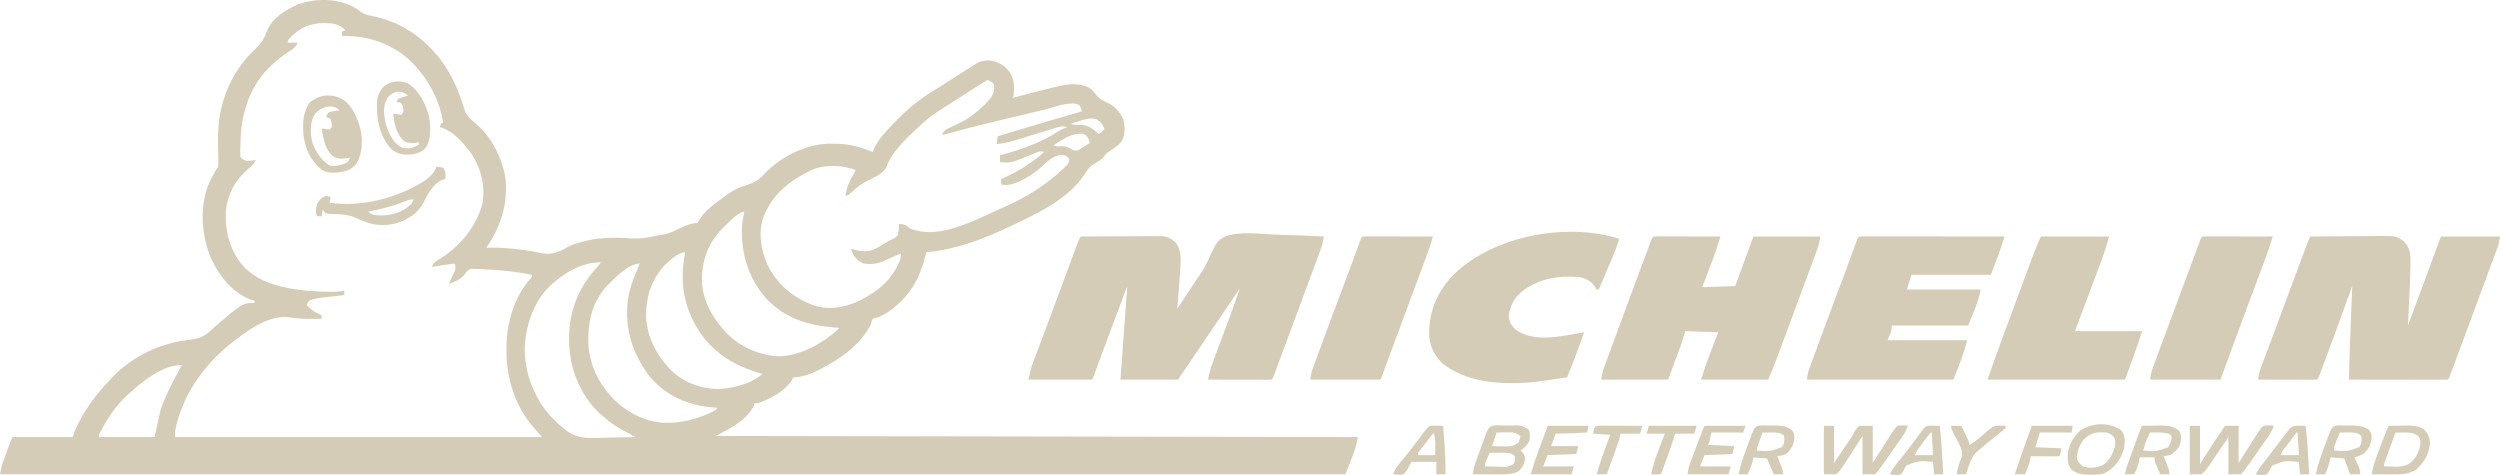 <svg width="300" height="57" viewBox="0 0 300 57" fill="none" xmlns="http://www.w3.org/2000/svg">
<path d="M42.835 1.084C43.013 1.212 43.189 1.341 43.364 1.472C43.859 1.8 44.334 1.869 44.906 1.979C48.388 2.703 51.343 4.88 53.322 7.787C54.344 9.34 55.049 10.946 55.605 12.714C55.896 13.652 55.896 13.652 56.548 14.368C56.646 14.45 56.744 14.532 56.844 14.616C56.941 14.696 57.037 14.776 57.136 14.859C59.036 16.471 60.367 19.186 60.682 21.619C60.892 24.722 60.093 27.16 58.364 29.732C58.472 29.728 58.58 29.723 58.691 29.718C59.837 29.692 60.95 29.774 62.088 29.91C62.235 29.927 62.382 29.944 62.534 29.962C63.2 30.044 63.853 30.137 64.506 30.293C66.059 30.657 66.846 30.398 68.203 29.599C68.832 29.256 69.534 29.091 70.227 28.921C70.344 28.892 70.46 28.864 70.579 28.834C72.237 28.483 73.966 28.475 75.648 28.6C76.822 28.684 77.808 28.526 78.954 28.245C79.187 28.207 79.42 28.171 79.653 28.135C80.376 27.994 81.004 27.677 81.664 27.361C82.326 27.054 82.989 26.758 83.727 26.758C83.764 26.678 83.802 26.599 83.84 26.517C84.499 25.279 85.757 24.463 86.864 23.648C86.998 23.546 87.132 23.445 87.27 23.341C88.045 22.787 88.773 22.457 89.676 22.177C90.619 21.881 91.148 21.522 91.814 20.779C93.793 18.754 96.664 17.32 99.496 17.239C100.967 17.22 102.249 17.338 103.636 17.833C103.757 17.875 103.878 17.917 104.002 17.96C104.246 18.047 104.487 18.142 104.727 18.239C104.782 18.091 104.782 18.091 104.839 17.94C105.398 16.635 106.476 15.597 107.455 14.588C107.522 14.518 107.59 14.448 107.66 14.376C108.944 13.053 110.293 11.948 111.869 10.98C112.132 10.816 112.396 10.652 112.659 10.488C112.857 10.365 112.857 10.365 113.059 10.239C113.793 9.779 114.519 9.306 115.244 8.833C115.795 8.477 116.348 8.126 116.908 7.785C117.017 7.719 117.126 7.652 117.238 7.584C117.895 7.237 118.593 7.176 119.321 7.354C120.252 7.666 120.856 8.135 121.347 8.977C121.732 9.79 121.727 10.596 121.636 11.478C121.591 11.568 121.546 11.657 121.5 11.749C121.621 11.716 121.742 11.684 121.867 11.651C123.089 11.326 124.312 11.007 125.54 10.705C125.734 10.657 125.928 10.608 126.122 10.559C127.634 10.173 129.1 9.816 130.591 10.468C131.065 10.764 131.369 11.162 131.718 11.591C132.106 11.994 132.531 12.168 133.037 12.394C133.814 12.789 134.417 13.48 134.773 14.268C135.019 15.137 135.053 16.131 134.608 16.938C134.214 17.468 133.69 17.796 133.138 18.151C132.786 18.375 132.786 18.375 132.477 18.788C132.141 19.181 131.911 19.326 131.463 19.566C130.829 19.923 130.534 20.279 130.161 20.889C128.31 23.803 124.547 25.605 121.5 27.028C121.38 27.085 121.26 27.142 121.136 27.201C117.873 28.744 114.747 29.935 111.136 30.273C111.096 30.455 111.096 30.455 111.055 30.641C110.626 32.416 109.921 34.166 108.682 35.547C108.612 35.63 108.542 35.713 108.47 35.799C107.655 36.693 106.194 37.919 104.976 38.179C104.894 38.203 104.812 38.227 104.727 38.251C104.577 38.627 104.577 38.627 104.455 39.062C103.348 41.051 101.745 42.378 99.818 43.524C99.734 43.575 99.649 43.625 99.562 43.677C98.289 44.424 96.694 45.282 95.182 45.282C95.133 45.398 95.133 45.398 95.083 45.516C94.295 46.909 92.425 47.865 90.955 48.392C90.82 48.392 90.684 48.392 90.546 48.392C90.52 48.481 90.495 48.571 90.469 48.663C89.593 50.475 87.59 51.425 85.909 52.313C111.334 52.358 136.759 52.403 162.955 52.449C162.694 53.995 162.004 55.441 161.455 56.911C108.175 56.911 54.895 56.911 0 56.911C0.101 56.31 0.208 55.85 0.413 55.29C0.468 55.142 0.522 54.993 0.578 54.84C0.635 54.687 0.692 54.533 0.75 54.376C0.835 54.142 0.835 54.142 0.922 53.905C1.34 52.765 1.34 52.765 1.5 52.449C3.885 52.449 6.27 52.449 8.727 52.449C8.817 52.181 8.907 51.913 9 51.637C10.017 49.343 11.488 47.359 13.227 45.553C13.309 45.464 13.39 45.375 13.473 45.283C15.879 42.738 19.319 41.13 22.79 40.769C24.059 40.632 24.737 40.253 25.636 39.333C29.114 36.358 29.114 36.358 30.546 36.358C30.546 36.269 30.546 36.179 30.546 36.087C30.365 36.033 30.365 36.033 30.18 35.977C27.94 35.186 26.418 33.234 25.406 31.186C24.209 28.463 23.919 25.115 24.954 22.296C25.291 21.491 25.694 20.723 26.182 19.997C26.2 19.651 26.204 19.319 26.194 18.973C26.191 18.763 26.189 18.553 26.186 18.343C26.18 18.015 26.174 17.688 26.166 17.36C26.124 15.381 26.292 13.48 26.957 11.597C26.992 11.497 27.027 11.397 27.063 11.294C27.838 9.151 29.06 7.348 30.724 5.791C31.383 5.173 31.725 4.59 32.03 3.746C32.669 2.142 34.23 1.199 35.754 0.527C37.993 -0.272 40.811 -0.221 42.835 1.084ZM34.636 4.718C34.591 4.851 34.546 4.985 34.5 5.123C34.905 5.123 35.31 5.123 35.727 5.123C35.428 5.718 35.259 5.825 34.705 6.163C33.875 6.694 33.158 7.277 32.455 7.963C32.349 8.065 32.244 8.168 32.136 8.274C29.798 10.695 28.898 13.914 28.858 17.191C28.853 17.351 28.848 17.511 28.843 17.676C28.841 17.829 28.839 17.982 28.838 18.14C28.835 18.279 28.832 18.418 28.83 18.561C28.876 18.945 28.876 18.945 29.235 19.166C29.612 19.33 29.781 19.352 30.179 19.279C30.345 19.248 30.511 19.217 30.682 19.186C30.493 19.622 30.285 19.861 29.915 20.157C28.217 21.597 27.286 23.274 27.093 25.503C27.02 27.953 27.657 30.311 29.375 32.135C31.797 34.533 35.877 34.909 39.136 35.006C39.264 35.01 39.393 35.014 39.525 35.017C40.139 35.026 40.714 34.997 41.318 34.871C41.318 35.049 41.318 35.228 41.318 35.411C41.219 35.422 41.12 35.433 41.018 35.444C40.567 35.495 40.116 35.546 39.665 35.597C39.509 35.614 39.353 35.632 39.193 35.649C39.042 35.667 38.891 35.684 38.735 35.702C38.527 35.725 38.527 35.725 38.315 35.749C37.883 35.821 37.498 35.927 37.091 36.087C36.897 36.358 36.897 36.358 36.818 36.628C37.343 37.214 37.871 37.528 38.591 37.845C38.591 37.979 38.591 38.113 38.591 38.251C38.182 38.255 37.773 38.257 37.364 38.259C37.249 38.261 37.135 38.262 37.017 38.263C36.164 38.266 35.358 38.185 34.515 38.055C31.984 37.842 29.367 39.917 27.469 41.395C24.22 44.123 21.822 47.571 21 51.773C21 51.996 21 52.219 21 52.449C35.535 52.449 50.07 52.449 65.046 52.449C64.502 51.819 64.502 51.819 63.952 51.195C61.777 48.667 60.76 45.351 60.776 42.071C60.776 41.903 60.777 41.736 60.778 41.563C60.818 38.579 61.758 35.49 63.818 33.248C63.818 33.159 63.818 33.069 63.818 32.978C62.421 32.685 61.032 32.515 59.608 32.411C59.454 32.4 59.3 32.389 59.142 32.377C58.701 32.347 58.26 32.323 57.818 32.301C57.676 32.294 57.534 32.287 57.388 32.28C57.254 32.276 57.12 32.272 56.983 32.268C56.865 32.264 56.747 32.26 56.625 32.255C56.241 32.313 56.129 32.435 55.892 32.733C55.832 32.818 55.772 32.904 55.709 32.993C55.255 33.546 54.534 33.838 53.864 34.059C54.064 33.587 54.259 33.138 54.511 32.69C54.702 32.255 54.69 32.069 54.545 31.625C53.631 31.73 52.725 31.877 51.818 32.031C52.019 31.516 52.269 31.352 52.747 31.085C55.166 29.615 57.192 27.173 57.899 24.414C58.25 22.132 57.682 19.977 56.318 18.104C55.398 16.957 54.265 15.606 52.773 15.264C52.818 15.13 52.863 14.997 52.909 14.859C52.999 14.814 53.089 14.769 53.182 14.723C52.696 11.54 50.819 8.455 48.273 6.475C46.068 4.925 43.718 4.27 41.045 4.312C41.045 4.133 41.045 3.955 41.045 3.771C41.181 3.726 41.316 3.682 41.455 3.636C40.795 2.937 40.071 2.804 39.132 2.762C37.268 2.729 35.898 3.318 34.636 4.718ZM118.5 9.585C116.676 10.732 114.854 11.88 113.049 13.056C112.819 13.206 112.588 13.355 112.357 13.504C111.494 14.077 110.738 14.754 109.989 15.464C109.843 15.603 109.697 15.741 109.549 15.878C108.704 16.668 107.922 17.473 107.242 18.408C107.188 18.481 107.134 18.555 107.079 18.63C106.783 19.054 106.595 19.439 106.427 19.926C106.057 20.781 105.278 21.09 104.48 21.501C103.155 22.197 103.155 22.197 102.054 23.19C101.864 23.377 101.864 23.377 101.455 23.512C101.594 22.523 101.889 21.792 102.409 20.943C102.502 20.764 102.593 20.584 102.682 20.402C101.043 19.801 99.109 19.718 97.471 20.36C94.997 21.519 92.861 23.134 91.773 25.676C91.703 25.836 91.703 25.836 91.632 25.999C90.942 27.869 91.327 30.056 92.12 31.825C93.35 34.212 95.118 35.674 97.611 36.642C99.594 37.269 101.506 36.893 103.321 35.988C105.527 34.843 107.042 33.532 108 31.22C108.097 30.777 108.097 30.777 108.136 30.409C107.438 30.677 106.764 30.994 106.086 31.309C105.267 31.676 104.527 31.742 103.636 31.625C102.986 31.339 102.561 30.936 102.273 30.29C102.205 30.081 102.205 30.081 102.136 29.868C102.212 29.887 102.288 29.907 102.367 29.927C102.471 29.952 102.575 29.977 102.682 30.003C102.783 30.028 102.884 30.053 102.989 30.079C104.053 30.247 104.644 30.124 105.545 29.572C105.64 29.515 105.735 29.459 105.833 29.401C106.019 29.29 106.204 29.179 106.389 29.067C106.636 28.921 106.636 28.921 107.015 28.737C107.349 28.586 107.349 28.586 107.727 28.245C107.853 27.79 107.878 27.363 107.864 26.893C108.526 26.86 108.719 27.016 109.227 27.434C111.869 28.473 114.807 27.361 117.268 26.316C118.105 25.948 118.934 25.564 119.761 25.175C120.095 25.019 120.431 24.869 120.768 24.721C123.263 23.619 125.642 22.107 127.611 20.225C127.684 20.157 127.757 20.089 127.832 20.018C128.217 19.652 128.217 19.652 128.32 19.154C128.18 18.87 128.18 18.87 127.773 18.645C126.966 18.517 126.537 18.759 125.904 19.208C125.599 19.45 125.32 19.705 125.037 19.972C124.026 20.89 122.288 22.034 120.895 22.2C120.805 22.195 120.715 22.191 120.622 22.186C120.382 22.173 120.382 22.173 120.136 22.16C120.136 21.937 120.136 21.714 120.136 21.484C120.267 21.427 120.397 21.37 120.531 21.311C122.329 20.507 123.832 19.517 125.318 18.239C124.773 18.059 124.471 18.251 123.972 18.467C121.325 19.559 121.325 19.559 120 19.456C120 19.188 120 18.921 120 18.645C120.082 18.622 120.164 18.599 120.249 18.575C122.649 17.896 124.9 17.123 126.996 15.76C127.339 15.55 127.667 15.4 128.045 15.264C127.578 15.106 127.297 15.154 126.83 15.298C126.63 15.358 126.63 15.358 126.427 15.42C126.284 15.464 126.141 15.509 125.994 15.555C125.846 15.6 125.698 15.645 125.545 15.691C125.071 15.835 124.598 15.98 124.125 16.126C123.654 16.271 123.182 16.416 122.711 16.559C122.417 16.648 122.124 16.738 121.831 16.829C121.08 17.058 120.374 17.225 119.591 17.293C119.636 16.98 119.681 16.668 119.727 16.346C120.761 16.038 121.795 15.73 122.829 15.422C123.309 15.279 123.789 15.136 124.269 14.993C124.734 14.854 125.2 14.716 125.665 14.577C125.925 14.5 126.185 14.422 126.445 14.345C127.567 14.011 128.691 13.688 129.818 13.371C129.746 13.037 129.701 12.853 129.477 12.585C128.414 12.085 126.633 12.844 125.524 13.111C125.29 13.167 125.057 13.223 124.823 13.279C124.334 13.396 123.845 13.513 123.356 13.631C122.737 13.78 122.118 13.928 121.499 14.076C121.017 14.191 120.534 14.307 120.051 14.422C119.823 14.477 119.596 14.531 119.368 14.586C117.251 15.093 115.144 15.636 113.045 16.211C113.186 15.751 113.339 15.658 113.769 15.414C113.957 15.326 114.144 15.24 114.332 15.155C114.532 15.059 114.732 14.962 114.932 14.866C115.029 14.818 115.127 14.771 115.228 14.722C116.31 14.19 117.167 13.524 118.023 12.687C118.105 12.607 118.186 12.527 118.271 12.445C118.864 11.845 119.318 11.316 119.318 10.439C119.227 9.968 119.227 9.968 118.832 9.76C118.668 9.674 118.668 9.674 118.5 9.585ZM129.562 14.512C129.456 14.545 129.349 14.578 129.239 14.612C128.977 14.693 128.716 14.775 128.455 14.859C128.847 14.971 129.097 14.991 129.52 14.977C130.502 14.968 131.164 15.45 131.864 16.076C132.089 15.897 132.314 15.719 132.545 15.535C132.361 14.937 132.123 14.654 131.591 14.318C130.838 14.1 130.282 14.28 129.562 14.512ZM126.409 17.428C126.826 17.593 126.826 17.593 127.321 17.538C127.793 17.526 128.07 17.62 128.48 17.85C128.884 18.079 128.884 18.079 129.341 18.045C129.453 17.975 129.566 17.905 129.682 17.833C129.775 17.777 129.869 17.721 129.966 17.663C130.238 17.498 130.506 17.329 130.773 17.157C130.66 16.64 130.536 16.393 130.091 16.076C128.68 15.886 127.56 16.713 126.409 17.428ZM86.599 27.501C84.889 29.276 84.197 31.395 84.236 33.794C84.32 35.963 85.418 38.018 86.864 39.603C86.949 39.699 87.034 39.794 87.123 39.893C88.766 41.633 91.156 42.675 93.554 42.764C96.154 42.655 98.748 41.185 100.636 39.468C100.636 39.423 100.636 39.379 100.636 39.333C100.381 39.315 100.381 39.315 100.121 39.297C96.892 39.046 94.064 38.152 91.824 35.696C89.74 33.214 88.867 30.232 89.046 27.028C89.112 26.481 89.203 25.944 89.318 25.405C88.583 25.405 87.114 27.014 86.599 27.501ZM79.815 31.769C78.171 33.496 77.497 35.658 77.537 38.002C77.626 40.333 78.71 42.506 80.318 44.2C80.454 44.343 80.454 44.343 80.592 44.489C82.051 45.893 84.021 46.619 86.037 46.685C87.872 46.628 90.09 46.1 91.5 44.877C91.343 44.829 91.187 44.781 91.025 44.732C89.093 44.13 87.441 43.39 85.909 42.037C85.806 41.947 85.702 41.857 85.595 41.764C83.448 39.779 82.056 36.689 81.932 33.796C81.93 33.608 81.929 33.419 81.929 33.231C81.929 33.132 81.929 33.033 81.929 32.931C81.937 32.026 82.053 31.162 82.227 30.273C81.384 30.273 80.405 31.225 79.815 31.769ZM66.136 34.194C66.04 34.282 65.944 34.371 65.846 34.461C63.942 36.382 63.005 39.326 62.966 41.969C62.983 43.702 63.365 45.326 64.091 46.905C64.147 47.027 64.147 47.027 64.204 47.151C64.834 48.491 65.616 49.527 66.682 50.556C66.821 50.693 66.821 50.693 66.963 50.833C67.222 51.074 67.492 51.286 67.773 51.502C67.916 51.624 67.916 51.624 68.061 51.749C69.508 52.796 71.212 52.552 72.921 52.508C73.242 52.503 73.562 52.499 73.883 52.495C74.665 52.484 75.446 52.469 76.227 52.449C75.871 52.213 75.513 52.023 75.131 51.832C74.067 51.294 73.16 50.681 72.273 49.88C72.166 49.787 72.06 49.694 71.951 49.599C69.779 47.593 68.432 44.43 68.318 41.496C68.311 41.34 68.304 41.184 68.297 41.023C68.199 37.791 69.19 34.907 71.318 32.437C71.443 32.291 71.443 32.291 71.57 32.142C71.757 31.924 71.947 31.707 72.136 31.49C69.91 31.427 67.704 32.724 66.136 34.194ZM73.439 33.705C73.324 33.822 73.209 33.939 73.091 34.059C72.967 34.182 72.967 34.182 72.841 34.308C70.975 36.305 70.516 38.798 70.613 41.415C70.759 43.623 71.727 45.812 73.227 47.446C73.32 47.548 73.412 47.65 73.507 47.756C75.102 49.433 77.414 50.651 79.761 50.746C81.93 50.778 84.001 50.216 85.909 49.203C85.954 49.114 85.999 49.025 86.046 48.933C85.815 48.916 85.815 48.916 85.581 48.898C82.553 48.636 80.003 47.564 77.992 45.219C75.921 42.532 74.921 39.428 75.336 36.057C75.532 34.714 75.948 33.541 76.5 32.301C76.592 32.077 76.683 31.851 76.773 31.625C75.597 31.625 74.219 32.938 73.439 33.705ZM15.546 47.175C15.446 47.262 15.347 47.349 15.245 47.439C13.838 48.744 12.72 50.478 11.864 52.178C11.864 52.267 11.864 52.357 11.864 52.449C14.069 52.449 16.274 52.449 18.546 52.449C18.77 51.422 18.995 50.396 19.227 49.339C19.773 47.663 20.543 46.166 21.39 44.623C21.538 44.35 21.68 44.074 21.818 43.795C19.531 43.795 17.153 45.719 15.546 47.175Z" fill="#D5CCB7"/>
<path d="M129.682 28.38C131.001 28.371 132.32 28.364 133.64 28.359C134.252 28.357 134.865 28.354 135.478 28.35C136.069 28.345 136.661 28.343 137.253 28.342C137.478 28.341 137.703 28.34 137.929 28.337C138.245 28.334 138.56 28.334 138.877 28.334C139.057 28.333 139.237 28.332 139.422 28.331C140.148 28.404 140.58 28.647 141.102 29.141C141.74 29.964 141.72 31.032 141.648 32.023C141.641 32.135 141.634 32.248 141.627 32.363C141.601 32.749 141.574 33.133 141.545 33.518C141.535 33.673 141.522 33.827 141.511 33.986C141.435 35.002 141.356 36.018 141.273 37.034C141.716 36.367 142.159 35.699 142.602 35.032C142.751 34.807 142.901 34.581 143.051 34.356C143.195 34.138 143.34 33.919 143.485 33.7C143.637 33.472 143.791 33.246 143.95 33.021C144.415 32.349 144.78 31.696 145.1 30.945C146.035 28.944 146.035 28.944 147 28.38C148.743 27.757 150.847 28.035 152.659 28.139C153.359 28.175 154.06 28.191 154.759 28.209C156.13 28.246 157.496 28.306 158.864 28.38C158.79 28.862 158.704 29.311 158.536 29.768C158.497 29.876 158.457 29.983 158.418 30.094C158.375 30.209 158.332 30.324 158.288 30.442C158.243 30.565 158.198 30.688 158.152 30.815C158.003 31.221 157.855 31.626 157.705 32.031C157.6 32.315 157.496 32.6 157.391 32.884C156.43 35.502 155.456 38.117 154.478 40.73C154.2 41.474 153.923 42.218 153.648 42.963C153.582 43.138 153.517 43.314 153.451 43.489C153.337 43.801 153.221 44.112 153.106 44.424C153.057 44.556 153.008 44.688 152.958 44.824C152.915 44.937 152.875 45.05 152.831 45.166C152.727 45.417 152.727 45.417 152.591 45.553C152.352 45.565 152.114 45.569 151.875 45.568C151.721 45.568 151.568 45.568 151.411 45.568C151.162 45.567 151.162 45.567 150.907 45.566C150.738 45.566 150.569 45.566 150.394 45.565C149.943 45.565 149.493 45.563 149.041 45.562C148.582 45.56 148.122 45.56 147.663 45.559C146.76 45.558 145.857 45.556 144.955 45.553C145.154 44.526 145.486 43.58 145.856 42.602C145.95 42.351 146.044 42.099 146.138 41.847C146.27 41.497 146.401 41.147 146.534 40.797C146.825 40.022 147.117 39.246 147.408 38.47C147.469 38.306 147.53 38.143 147.593 37.975C148.01 36.857 148.41 35.736 148.773 34.6C148.694 34.717 148.616 34.834 148.535 34.955C148.151 35.527 147.768 36.099 147.383 36.671C147.312 36.777 147.241 36.883 147.168 36.992C145.721 39.147 144.26 41.293 142.797 43.438C142.715 43.559 142.632 43.68 142.548 43.805C142.392 44.033 142.237 44.261 142.08 44.489C142.012 44.59 141.942 44.691 141.871 44.795C141.781 44.927 141.781 44.927 141.69 45.062C141.537 45.285 141.537 45.285 141.409 45.553C139.114 45.553 136.819 45.553 134.455 45.553C134.723 41.811 134.995 38.07 135.273 34.33C134.872 35.394 134.471 36.459 134.071 37.524C134.012 37.681 133.953 37.838 133.892 37.999C133.12 40.053 132.351 42.107 131.596 44.166C131.542 44.313 131.488 44.46 131.432 44.611C131.387 44.736 131.341 44.86 131.294 44.989C131.182 45.282 131.182 45.282 131.045 45.553C128.525 45.553 126.005 45.553 123.409 45.553C123.716 44.184 123.716 44.184 123.93 43.612C123.978 43.483 124.027 43.353 124.076 43.22C124.128 43.082 124.181 42.944 124.234 42.802C124.29 42.653 124.345 42.505 124.402 42.352C124.585 41.863 124.768 41.376 124.952 40.888C125.079 40.547 125.207 40.207 125.334 39.866C125.532 39.335 125.731 38.804 125.93 38.273C126.377 37.081 126.82 35.889 127.262 34.696C127.362 34.427 127.462 34.157 127.561 33.888C127.945 32.852 127.945 32.852 128.328 31.816C128.504 31.34 128.68 30.865 128.857 30.389C128.909 30.248 128.961 30.106 129.015 29.961C129.063 29.831 129.111 29.701 129.161 29.568C129.202 29.455 129.244 29.343 129.287 29.227C129.404 28.935 129.536 28.659 129.682 28.38ZM148.909 34.194C149.045 34.465 149.045 34.465 149.045 34.465L148.909 34.194Z" fill="#D5CCB7"/>
<path d="M277.227 28.38C278.524 28.368 279.821 28.358 281.118 28.352C281.72 28.349 282.322 28.346 282.925 28.339C283.507 28.334 284.088 28.33 284.67 28.329C284.891 28.328 285.113 28.326 285.334 28.323C287.493 28.296 287.493 28.296 288.409 28.921C289.001 29.508 289.237 30.145 289.259 30.969C289.259 31.184 289.256 31.399 289.253 31.615C289.252 31.732 289.25 31.849 289.25 31.97C289.233 33.4 289.162 34.828 289.091 36.257C289.077 36.531 289.065 36.805 289.051 37.08C289.02 37.74 288.987 38.401 288.955 39.062C290.283 35.505 291.605 31.946 292.909 28.38C295.249 28.38 297.589 28.38 300 28.38C299.846 29.293 299.846 29.293 299.673 29.768C299.633 29.876 299.594 29.983 299.554 30.094C299.512 30.209 299.468 30.324 299.425 30.442C299.38 30.565 299.335 30.688 299.288 30.815C299.14 31.221 298.991 31.626 298.841 32.031C298.736 32.315 298.632 32.6 298.527 32.884C297.566 35.502 296.592 38.117 295.615 40.73C295.336 41.474 295.06 42.218 294.784 42.963C294.719 43.138 294.653 43.314 294.588 43.489C294.473 43.801 294.357 44.112 294.243 44.424C294.194 44.556 294.145 44.688 294.094 44.824C294.052 44.937 294.011 45.05 293.967 45.166C293.864 45.417 293.864 45.417 293.727 45.553C293.358 45.566 292.992 45.57 292.623 45.568C292.507 45.568 292.391 45.568 292.272 45.568C291.888 45.568 291.503 45.567 291.119 45.566C290.853 45.566 290.587 45.565 290.321 45.565C289.62 45.565 288.919 45.563 288.218 45.562C287.504 45.56 286.789 45.56 286.075 45.559C284.67 45.558 283.267 45.556 281.864 45.553C281.94 42.819 282.029 40.087 282.145 37.355C282.157 37.057 282.17 36.759 282.183 36.461C282.213 35.75 282.243 35.04 282.273 34.33C282.181 34.581 282.181 34.581 282.089 34.838C280.042 40.469 280.042 40.469 279.046 43.132C278.97 43.337 278.894 43.542 278.817 43.747C278.712 44.029 278.607 44.311 278.501 44.592C278.442 44.749 278.384 44.907 278.324 45.068C278.182 45.417 278.182 45.417 278.045 45.553C277.823 45.565 277.601 45.569 277.379 45.568C277.237 45.568 277.095 45.568 276.949 45.568C276.795 45.567 276.64 45.567 276.481 45.566C276.323 45.566 276.166 45.566 276.004 45.565C275.501 45.565 274.996 45.563 274.492 45.561C274.151 45.56 273.81 45.56 273.469 45.559C272.63 45.558 271.793 45.556 270.955 45.553C271.043 44.834 271.27 44.207 271.525 43.534C271.591 43.356 271.591 43.356 271.66 43.174C271.808 42.781 271.957 42.388 272.105 41.995C272.262 41.576 272.419 41.157 272.577 40.739C272.686 40.447 272.795 40.156 272.906 39.864C273.562 38.118 274.208 36.368 274.855 34.618C275.412 33.108 275.973 31.6 276.541 30.095C276.62 29.884 276.62 29.884 276.701 29.669C276.775 29.475 276.775 29.475 276.85 29.277C276.893 29.163 276.937 29.048 276.982 28.93C277.091 28.651 277.091 28.651 277.227 28.38Z" fill="#D5CCB7"/>
<path d="M198.731 28.364C198.874 28.364 199.016 28.365 199.163 28.365C199.324 28.365 199.485 28.365 199.651 28.365C199.826 28.366 200.002 28.366 200.182 28.367C200.36 28.367 200.539 28.367 200.723 28.368C201.198 28.368 201.674 28.369 202.148 28.371C202.632 28.372 203.116 28.373 203.602 28.374C204.552 28.375 205.504 28.377 206.455 28.38C206.205 29.233 205.934 30.069 205.617 30.9C205.579 31.003 205.54 31.106 205.5 31.212C205.379 31.536 205.256 31.86 205.133 32.183C205.05 32.405 204.967 32.627 204.882 32.849C204.68 33.388 204.476 33.926 204.273 34.465C206.23 34.398 206.23 34.398 208.227 34.33C208.947 32.366 209.667 30.403 210.409 28.38C213.064 28.38 215.719 28.38 218.455 28.38C218.355 28.973 218.255 29.417 218.051 29.967C217.969 30.193 217.969 30.193 217.883 30.423C217.793 30.667 217.793 30.667 217.7 30.916C217.636 31.088 217.572 31.261 217.508 31.434C217.338 31.898 217.166 32.361 216.993 32.825C216.814 33.306 216.637 33.788 216.458 34.269C216.135 35.141 215.812 36.013 215.489 36.885C215.208 37.642 214.927 38.399 214.647 39.156C214.436 39.723 214.226 40.291 214.016 40.858C213.919 41.117 213.824 41.376 213.727 41.635C213.595 41.994 213.461 42.352 213.327 42.71C213.271 42.861 213.271 42.861 213.214 43.016C212.894 43.873 212.538 44.706 212.182 45.553C209.527 45.553 206.872 45.553 204.136 45.553C204.386 44.727 204.635 43.925 204.944 43.122C204.979 43.028 205.015 42.934 205.051 42.837C205.163 42.542 205.276 42.247 205.39 41.953C205.466 41.75 205.544 41.548 205.62 41.346C205.807 40.855 205.995 40.364 206.182 39.874C204.877 39.829 203.572 39.784 202.227 39.738C202.092 40.185 201.957 40.631 201.818 41.09C201.689 41.462 201.558 41.83 201.42 42.199C201.372 42.328 201.372 42.328 201.325 42.46C201.207 42.776 201.091 43.091 200.974 43.406C200.712 44.114 200.452 44.823 200.182 45.553C197.527 45.553 194.872 45.553 192.136 45.553C192.232 44.983 192.32 44.555 192.514 44.028C192.565 43.891 192.614 43.754 192.665 43.613C192.72 43.465 192.775 43.317 192.83 43.165C192.916 42.931 192.916 42.931 193.004 42.692C193.159 42.268 193.315 41.845 193.471 41.422C193.601 41.069 193.73 40.717 193.86 40.364C195.007 37.237 196.165 34.114 197.336 30.995C197.456 30.675 197.576 30.354 197.696 30.033C197.77 29.833 197.845 29.633 197.92 29.433C197.954 29.342 197.988 29.25 198.022 29.156C198.312 28.385 198.312 28.385 198.731 28.364Z" fill="#D5CCB7"/>
<path d="M223.38 28.364C223.574 28.364 223.574 28.364 223.77 28.364C223.917 28.364 224.065 28.364 224.216 28.363C224.378 28.364 224.54 28.364 224.708 28.365C224.879 28.365 225.049 28.365 225.225 28.365C225.693 28.365 226.16 28.366 226.63 28.367C227.118 28.367 227.607 28.367 228.095 28.368C229.023 28.368 229.949 28.369 230.875 28.37C231.929 28.372 232.983 28.373 234.038 28.373C236.206 28.375 238.376 28.377 240.545 28.38C240.075 29.937 239.485 31.456 238.909 32.978C235.759 32.978 232.609 32.978 229.364 32.978C229.229 33.424 229.094 33.87 228.955 34.33C228.91 34.464 228.865 34.597 228.818 34.735C231.743 34.735 234.668 34.735 237.682 34.735C237.43 36.24 236.734 37.639 236.182 39.062C233.167 39.062 230.152 39.062 227.045 39.062C227 39.33 226.955 39.598 226.909 39.874C226.774 40.186 226.639 40.498 226.5 40.82C229.65 40.82 232.8 40.82 236.045 40.82C235.68 42.448 235.013 43.996 234.409 45.553C228.604 45.553 222.799 45.553 216.818 45.553C216.972 44.64 216.972 44.64 217.141 44.175C217.18 44.07 217.218 43.965 217.257 43.857C217.32 43.687 217.32 43.687 217.384 43.514C217.428 43.393 217.473 43.272 217.518 43.147C217.665 42.746 217.812 42.345 217.961 41.944C218.063 41.662 218.167 41.38 218.27 41.098C219.155 38.688 220.057 36.284 220.964 33.882C221.066 33.61 221.17 33.338 221.272 33.066C221.321 32.935 221.37 32.805 221.42 32.671C221.828 31.59 222.225 30.506 222.616 29.42C222.659 29.303 222.702 29.186 222.746 29.066C222.783 28.962 222.82 28.859 222.858 28.753C222.993 28.42 223.012 28.385 223.38 28.364Z" fill="#D5CCB7"/>
<path d="M194.318 28.651C194.055 29.468 193.758 30.261 193.422 31.051C193.354 31.211 193.354 31.211 193.286 31.373C193.144 31.708 193.002 32.043 192.86 32.377C192.764 32.606 192.667 32.836 192.571 33.065C192.335 33.622 192.1 34.179 191.864 34.735C191.774 34.735 191.684 34.735 191.591 34.735C191.515 34.613 191.44 34.49 191.36 34.364C190.9 33.721 190.331 33.404 189.545 33.248C187.045 33.034 184.526 33.437 182.531 35.056C181.695 35.837 181.151 36.77 181.049 37.913C181.114 38.65 181.343 39.046 181.875 39.561C184.197 41.199 187.508 40.303 190.091 39.874C189.464 41.7 188.783 43.497 188.045 45.282C183.824 45.913 183.824 45.913 182.182 45.958C182.029 45.964 181.875 45.969 181.717 45.975C178.732 46.031 175.485 45.517 173.096 43.609C172.106 42.659 171.52 41.435 171.494 40.074C171.5 37.199 172.52 34.894 174.545 32.842C179.385 28.254 188.01 26.671 194.318 28.651Z" fill="#D5CCB7"/>
<path d="M244.909 28.38C247.609 28.38 250.309 28.38 253.091 28.38C252.821 29.363 252.541 30.298 252.183 31.245C252.135 31.372 252.087 31.5 252.038 31.631C251.887 32.035 251.734 32.439 251.583 32.842C251.485 33.104 251.386 33.366 251.288 33.628C250.98 34.448 250.672 35.268 250.364 36.087C249.914 37.292 249.464 38.497 249 39.738C251.655 39.738 254.31 39.738 257.045 39.738C256.451 41.704 255.708 43.624 255 45.553C249.555 45.553 244.11 45.553 238.5 45.553C239.598 42.441 239.598 42.441 240.033 41.265C240.083 41.129 240.132 40.994 240.184 40.854C240.344 40.42 240.505 39.986 240.665 39.552C240.72 39.402 240.776 39.252 240.833 39.098C241.18 38.159 241.526 37.221 241.874 36.283C242.043 35.824 242.213 35.364 242.382 34.905C242.648 34.186 242.915 33.468 243.181 32.749C243.281 32.481 243.38 32.214 243.48 31.946C243.618 31.573 243.755 31.201 243.895 30.829C243.934 30.722 243.974 30.615 244.015 30.504C244.286 29.779 244.591 29.09 244.909 28.38Z" fill="#D5CCB7"/>
<path d="M163.837 28.364C163.987 28.364 164.137 28.365 164.291 28.365C164.546 28.365 164.546 28.365 164.805 28.365C164.99 28.366 165.177 28.366 165.363 28.367C165.552 28.367 165.742 28.367 165.931 28.368C166.43 28.368 166.93 28.369 167.429 28.371C167.937 28.372 168.447 28.373 168.956 28.374C169.955 28.375 170.955 28.377 171.955 28.38C171.668 29.377 171.33 30.347 170.966 31.317C170.909 31.469 170.853 31.62 170.794 31.776C170.61 32.27 170.426 32.763 170.242 33.257C170.114 33.6 169.985 33.943 169.857 34.286C169.661 34.814 169.465 35.341 169.268 35.868C168.665 37.482 168.067 39.098 167.468 40.713C167.313 41.132 167.157 41.551 167.003 41.969C166.908 42.227 166.812 42.484 166.717 42.742C166.675 42.854 166.634 42.967 166.59 43.084C166.286 43.906 165.983 44.729 165.682 45.553C162.892 45.553 160.102 45.553 157.227 45.553C157.381 44.64 157.381 44.64 157.55 44.175C157.589 44.07 157.627 43.965 157.666 43.857C157.729 43.687 157.729 43.687 157.793 43.514C157.837 43.393 157.882 43.272 157.927 43.147C158.074 42.746 158.221 42.345 158.37 41.944C158.472 41.662 158.576 41.38 158.68 41.098C159.565 38.688 160.466 36.284 161.373 33.882C161.475 33.61 161.579 33.338 161.681 33.066C161.73 32.935 161.779 32.805 161.83 32.671C162.237 31.59 162.634 30.506 163.025 29.42C163.068 29.303 163.111 29.186 163.155 29.066C163.192 28.962 163.229 28.859 163.267 28.753C163.414 28.393 163.432 28.384 163.837 28.364Z" fill="#D5CCB7"/>
<path d="M264.61 28.364C264.76 28.364 264.91 28.365 265.064 28.365C265.319 28.365 265.319 28.365 265.578 28.365C265.763 28.366 265.95 28.366 266.135 28.367C266.325 28.367 266.515 28.367 266.704 28.368C267.203 28.368 267.702 28.369 268.201 28.371C268.71 28.372 269.22 28.373 269.729 28.374C270.728 28.375 271.728 28.377 272.727 28.38C272.47 29.264 272.183 30.131 271.857 30.992C271.814 31.11 271.769 31.228 271.724 31.35C271.628 31.605 271.533 31.86 271.437 32.114C271.231 32.662 271.025 33.209 270.821 33.757C270.713 34.045 270.605 34.334 270.498 34.623C269.945 36.095 269.399 37.569 268.853 39.044C268.7 39.455 268.549 39.865 268.396 40.276C268.3 40.536 268.204 40.796 268.107 41.057C268.066 41.166 268.025 41.276 267.985 41.39C267.47 42.776 266.963 44.165 266.455 45.553C263.665 45.553 260.875 45.553 258 45.553C258.094 44.994 258.176 44.58 258.365 44.065C258.436 43.872 258.436 43.872 258.509 43.674C258.56 43.536 258.612 43.397 258.665 43.254C258.719 43.107 258.773 42.96 258.829 42.808C259.006 42.325 259.185 41.843 259.364 41.361C259.488 41.026 259.61 40.691 259.735 40.356C260.75 37.6 261.775 34.846 262.804 32.095C263.022 31.512 263.239 30.928 263.455 30.344C263.52 30.165 263.52 30.165 263.587 29.983C263.671 29.754 263.755 29.526 263.838 29.298C264.175 28.385 264.175 28.385 264.61 28.364Z" fill="#D5CCB7"/>
<path d="M41.045 11.884C42.254 12.573 42.817 14.07 43.219 15.332C43.557 16.748 43.536 18.316 42.793 19.6C42.267 20.31 41.632 20.536 40.773 20.673C39.964 20.761 39.229 20.789 38.539 20.319C37.23 19.212 36.567 17.763 36.409 16.076C36.327 14.69 36.352 13.573 37.099 12.383C38.236 11.351 39.688 11.181 41.045 11.884ZM37.713 13.785C37.188 14.763 37.215 15.986 37.467 17.052C37.878 18.217 38.49 19.175 39.545 19.862C40.271 19.992 41.076 19.808 41.727 19.456C41.903 19.183 41.903 19.183 42 18.915C41.913 18.931 41.825 18.947 41.735 18.964C41.03 19.068 40.492 19.124 39.89 18.708C38.971 17.832 38.802 16.594 38.591 15.399C38.819 15.441 38.819 15.441 39.051 15.484C39.214 15.501 39.377 15.518 39.545 15.535C39.636 15.445 39.725 15.356 39.818 15.264C39.818 14.786 39.818 14.786 39.682 14.318C39.418 14.113 39.418 14.113 39.136 14.047C39.229 13.787 39.229 13.787 39.409 13.507C39.734 13.395 39.734 13.395 40.108 13.338C40.294 13.307 40.294 13.307 40.484 13.276C40.579 13.263 40.675 13.25 40.773 13.236C40.324 12.865 40.028 12.758 39.43 12.783C38.686 12.902 38.179 13.204 37.713 13.785Z" fill="#D5CCB7"/>
<path d="M48.866 9.969C50.246 10.754 51.068 12.444 51.476 13.916C51.682 15.108 51.774 16.519 51.173 17.608C50.724 18.194 50.206 18.394 49.5 18.509C48.534 18.624 47.832 18.558 47.045 17.962C45.822 16.778 45.265 14.877 45.241 13.217C45.24 13.117 45.239 13.018 45.239 12.915C45.236 12.816 45.233 12.718 45.23 12.616C45.224 11.73 45.416 11.106 46.014 10.422C46.829 9.732 47.847 9.608 48.866 9.969ZM46.5 11.749C45.93 12.623 46.056 13.604 46.227 14.588C46.525 15.742 47.037 17.021 48.111 17.656C48.739 17.921 49.288 17.803 49.909 17.563C50.044 17.474 50.179 17.384 50.318 17.293C50.273 17.203 50.228 17.114 50.182 17.022C50.047 17.089 50.047 17.089 49.909 17.157C49.371 17.209 49.026 17.188 48.528 16.971C47.547 16.083 47.328 14.905 47.182 13.642C47.497 13.686 47.812 13.731 48.136 13.777C48.455 13.395 48.455 13.395 48.375 12.957C48.306 12.547 48.306 12.547 48 12.29C47.865 12.29 47.73 12.29 47.591 12.29C47.636 12.156 47.681 12.022 47.727 11.884C48.009 11.756 48.009 11.756 48.349 11.656C48.462 11.622 48.575 11.588 48.691 11.553C48.778 11.528 48.865 11.504 48.955 11.478C48.597 11.124 48.392 11.07 47.881 11.005C47.269 11.032 46.876 11.276 46.5 11.749ZM50.455 16.616C50.591 16.887 50.591 16.887 50.591 16.887L50.455 16.616Z" fill="#D5CCB7"/>
<path d="M52.364 19.997C52.756 20.039 52.756 20.039 53.182 20.132C53.513 20.625 53.477 20.904 53.455 21.484C53.332 21.515 53.21 21.546 53.084 21.578C51.943 22.029 51.313 23.368 50.77 24.4C50.086 25.656 48.914 26.349 47.575 26.791C45.917 27.221 44.522 26.996 43.006 26.276C42.009 25.805 41.125 25.695 40.029 25.685C39.318 25.672 39.318 25.672 39 25.541C38.91 25.407 38.82 25.273 38.727 25.135C38.682 25.403 38.637 25.671 38.591 25.946C38.411 25.946 38.231 25.946 38.045 25.946C37.807 25.474 37.931 24.962 38.045 24.459C38.332 23.998 38.607 23.677 39.136 23.512C39.443 23.563 39.443 23.563 39.682 23.648C39.637 23.871 39.592 24.094 39.545 24.324C43.362 24.904 47.82 23.742 51.011 21.648C51.644 21.173 52.122 20.759 52.364 19.997ZM48.29 24.282C46.958 24.801 45.578 25.105 44.182 25.405C44.652 25.872 45.183 25.839 45.827 25.853C47.17 25.84 48.401 25.416 49.364 24.459C49.529 24.176 49.529 24.176 49.636 23.918C49.13 23.918 48.751 24.096 48.29 24.282Z" fill="#D5CCB7"/>
<path d="M262.773 51.096C263.178 51.096 263.583 51.096 264 51.096C264 52.614 264 54.131 264 55.694C264.196 55.379 264.394 55.064 264.597 54.739C265.283 53.644 266 52.571 266.727 51.502C266.817 51.368 266.907 51.234 267 51.096C267.54 51.096 268.08 51.096 268.636 51.096C268.636 52.569 268.636 54.041 268.636 55.559C268.838 55.236 269.041 54.914 269.25 54.583C269.449 54.272 269.65 53.962 269.851 53.652C269.989 53.437 270.127 53.22 270.262 53.003C270.457 52.69 270.659 52.381 270.86 52.073C270.919 51.975 270.979 51.877 271.04 51.777C271.223 51.504 271.375 51.298 271.636 51.096C272.058 51.018 272.44 51.036 272.864 51.096C272.682 51.587 272.463 51.993 272.165 52.423C272.081 52.545 271.996 52.668 271.909 52.794C271.774 52.987 271.774 52.987 271.636 53.184C271.545 53.316 271.454 53.448 271.36 53.584C270.829 54.347 270.295 55.108 269.753 55.863C269.699 55.939 269.643 56.016 269.587 56.094C269.374 56.388 269.167 56.655 268.909 56.911C268.414 56.911 267.919 56.911 267.409 56.911C267.409 55.438 267.409 53.966 267.409 52.449C267.207 52.748 267.005 53.047 266.797 53.356C266.6 53.646 266.404 53.935 266.208 54.225C266.071 54.426 265.935 54.627 265.8 54.829C265.605 55.119 265.409 55.408 265.212 55.697C265.151 55.787 265.091 55.878 265.028 55.971C264.754 56.373 264.548 56.638 264.136 56.911C263.686 56.911 263.236 56.911 262.773 56.911C262.773 54.992 262.773 53.073 262.773 51.096Z" fill="#D5CCB7"/>
<path d="M218.864 51.096C219.269 51.096 219.674 51.096 220.091 51.096C220.091 52.569 220.091 54.041 220.091 55.559C220.435 55.048 220.777 54.538 221.13 54.012C221.715 53.142 221.715 53.142 222.007 52.718C222.274 52.326 222.274 52.326 222.469 51.936C222.65 51.599 222.65 51.599 223.091 51.096C223.631 51.096 224.171 51.096 224.727 51.096C224.727 52.569 224.727 54.041 224.727 55.559C224.929 55.236 225.132 54.914 225.341 54.583C225.54 54.272 225.74 53.962 225.942 53.652C226.08 53.437 226.218 53.22 226.353 53.003C226.548 52.69 226.75 52.381 226.951 52.073C227.01 51.975 227.07 51.877 227.131 51.777C227.314 51.504 227.465 51.298 227.727 51.096C228.149 51.018 228.53 51.036 228.955 51.096C228.773 51.587 228.554 51.993 228.256 52.423C228.172 52.545 228.087 52.668 228 52.794C227.865 52.987 227.865 52.987 227.727 53.184C227.636 53.316 227.545 53.448 227.45 53.584C226.92 54.347 226.385 55.108 225.844 55.863C225.79 55.939 225.734 56.016 225.678 56.094C225.465 56.388 225.258 56.655 225 56.911C224.505 56.911 224.01 56.911 223.5 56.911C223.5 55.394 223.5 53.877 223.5 52.313C222.818 53.377 222.818 53.377 222.138 54.441C220.699 56.677 220.699 56.677 220.227 56.911C219.777 56.911 219.327 56.911 218.864 56.911C218.864 54.992 218.864 53.073 218.864 51.096Z" fill="#D5CCB7"/>
<path d="M180.64 51.063C180.814 51.06 180.989 51.057 181.169 51.054C181.338 51.053 181.507 51.053 181.68 51.052C181.835 51.051 181.99 51.05 182.149 51.048C182.651 51.103 182.98 51.244 183.409 51.502C183.627 51.934 183.596 52.384 183.545 52.854C183.301 53.416 182.948 53.714 182.455 54.071C182.519 54.124 182.584 54.177 182.651 54.232C182.932 54.556 182.981 54.724 183 55.153C182.872 55.776 182.692 56.149 182.198 56.564C181.488 56.917 180.859 56.927 180.07 56.924C179.974 56.924 179.879 56.924 179.779 56.923C179.475 56.923 179.171 56.921 178.867 56.919C178.66 56.919 178.452 56.918 178.245 56.917C177.739 56.916 177.233 56.914 176.727 56.911C176.817 56.22 177.02 55.61 177.26 54.96C177.299 54.854 177.338 54.747 177.378 54.637C177.46 54.413 177.541 54.19 177.623 53.966C177.75 53.622 177.875 53.278 178.001 52.934C178.08 52.717 178.16 52.499 178.24 52.281C178.278 52.178 178.316 52.075 178.354 51.968C178.796 50.772 179.435 51.067 180.64 51.063ZM179.591 51.908C179.411 52.443 179.231 52.979 179.045 53.53C179.441 53.541 179.835 53.549 180.23 53.556C180.341 53.559 180.453 53.562 180.567 53.566C181.215 53.574 181.664 53.558 182.182 53.125C182.367 52.709 182.367 52.709 182.455 52.313C181.864 51.874 181.35 51.858 180.64 51.882C180.488 51.885 180.488 51.885 180.333 51.888C180.086 51.893 179.838 51.9 179.591 51.908ZM178.773 54.342C178.681 54.536 178.59 54.73 178.5 54.925C178.45 55.033 178.399 55.141 178.347 55.253C178.203 55.567 178.203 55.567 178.227 55.964C178.715 55.98 179.205 55.989 179.693 55.998C179.832 56.002 179.97 56.007 180.113 56.012C180.901 56.038 180.901 56.038 181.593 55.714C181.814 55.358 181.838 55.158 181.773 54.747C181.35 54.328 181.016 54.343 180.424 54.328C180.226 54.329 180.027 54.331 179.83 54.333C179.677 54.334 179.677 54.334 179.521 54.335C179.272 54.337 179.022 54.339 178.773 54.342Z" fill="#D5CCB7"/>
<path d="M286.636 51.096C287.161 51.085 287.688 51.077 288.213 51.071C288.361 51.068 288.509 51.064 288.661 51.061C289.505 51.053 290.126 51.083 290.864 51.502C291.413 52.076 291.599 52.548 291.582 53.345C291.44 54.581 290.847 55.561 289.909 56.37C289.137 56.848 288.292 56.928 287.401 56.924C287.236 56.924 287.073 56.923 286.904 56.923C286.735 56.922 286.564 56.92 286.39 56.919C286.216 56.919 286.045 56.918 285.866 56.917C285.442 56.916 285.016 56.914 284.591 56.911C284.808 55.712 285.254 54.604 285.69 53.471C285.766 53.271 285.843 53.07 285.919 52.869C286.471 51.423 286.471 51.423 286.636 51.096ZM287.455 51.908C287.26 52.442 287.066 52.976 286.872 53.511C286.805 53.692 286.74 53.874 286.673 54.056C286.578 54.317 286.484 54.578 286.39 54.839C286.332 54.996 286.275 55.154 286.216 55.316C286.077 55.67 286.077 55.67 286.091 55.964C286.46 55.975 286.83 55.983 287.198 55.99C287.303 55.993 287.407 55.996 287.513 56C288.303 56.01 288.845 55.87 289.471 55.359C290.029 54.73 290.333 54.093 290.455 53.26C290.438 52.728 290.438 52.728 290.182 52.313C289.559 51.888 289.054 51.891 288.305 51.899C288.067 51.901 288.067 51.901 287.823 51.903C287.64 51.905 287.64 51.905 287.455 51.908Z" fill="#D5CCB7"/>
<path d="M254.607 51.688C255.07 52.357 254.995 53.172 254.864 53.936C254.405 55.249 253.788 56.15 252.52 56.791C251.988 56.957 251.489 56.961 250.935 56.962C250.83 56.965 250.725 56.968 250.617 56.971C249.837 56.975 249.23 56.825 248.591 56.37C248.097 55.776 248.112 55.237 248.135 54.494C248.264 53.338 248.802 52.401 249.682 51.637C251.138 50.69 253.195 50.623 254.607 51.688ZM250.065 52.744C249.541 53.392 249.316 54.023 249.205 54.84C249.293 55.419 249.498 55.606 249.955 55.964C250.762 56.231 251.524 56.158 252.297 55.833C253.091 55.386 253.507 54.498 253.773 53.666C253.844 53.261 253.83 53.002 253.773 52.584C253.471 52.182 253.297 52.066 252.818 51.908C251.68 51.816 250.874 51.888 250.065 52.744Z" fill="#D5CCB7"/>
<path d="M212.266 51.063C212.415 51.06 212.562 51.057 212.714 51.054C213.554 51.05 214.174 51.089 214.909 51.502C215.21 51.82 215.311 52.028 215.33 52.464C215.275 53.306 214.999 53.859 214.38 54.452C214.017 54.653 213.682 54.687 213.273 54.747C213.346 54.931 213.346 54.931 213.421 55.117C213.485 55.277 213.548 55.437 213.614 55.601C213.676 55.759 213.74 55.918 213.806 56.081C213.955 56.505 213.955 56.505 213.955 56.911C213.595 56.911 213.235 56.911 212.864 56.911C212.778 56.722 212.693 56.533 212.607 56.345C212.561 56.239 212.513 56.134 212.464 56.026C212.318 55.693 212.182 55.355 212.045 55.018C211.505 54.973 210.965 54.928 210.409 54.883C210.364 55.106 210.319 55.329 210.273 55.559C210.184 55.8 210.09 56.04 209.992 56.277C209.943 56.396 209.892 56.516 209.842 56.639C209.804 56.728 209.767 56.818 209.727 56.911C209.367 56.911 209.007 56.911 208.636 56.911C208.84 55.796 209.227 54.762 209.621 53.703C209.737 53.392 209.851 53.081 209.965 52.77C210.038 52.573 210.11 52.376 210.184 52.178C210.218 52.085 210.252 51.992 210.288 51.896C210.685 50.834 211.196 51.068 212.266 51.063ZM211.5 51.908C211.385 52.217 211.272 52.527 211.159 52.837C211.126 52.925 211.094 53.013 211.061 53.104C210.88 53.576 210.88 53.576 210.818 54.071C212.385 54.177 212.385 54.177 213.818 53.666C214.152 53.248 214.136 52.833 214.091 52.313C213.679 51.905 213.281 51.912 212.712 51.895C212.495 51.897 212.495 51.897 212.276 51.899C212.13 51.901 211.984 51.902 211.834 51.903C211.724 51.905 211.613 51.906 211.5 51.908Z" fill="#D5CCB7"/>
<path d="M281.539 51.063C281.688 51.06 281.835 51.057 281.986 51.054C282.826 51.05 283.447 51.089 284.182 51.502C284.483 51.82 284.584 52.028 284.603 52.464C284.547 53.3 284.28 53.863 283.653 54.443C283.3 54.65 282.935 54.758 282.545 54.883C282.595 54.995 282.644 55.107 282.694 55.223C282.758 55.37 282.821 55.517 282.886 55.669C282.949 55.814 283.013 55.96 283.079 56.111C283.227 56.505 283.227 56.505 283.227 56.911C282.822 56.911 282.417 56.911 282 56.911C281.775 56.286 281.55 55.661 281.318 55.018C280.778 54.973 280.238 54.928 279.682 54.883C279.62 55.117 279.558 55.351 279.494 55.592C279.37 56.063 279.236 56.483 279 56.911C278.64 56.911 278.28 56.911 277.909 56.911C278.112 55.796 278.5 54.762 278.894 53.703C279.01 53.392 279.124 53.081 279.237 52.77C279.311 52.573 279.383 52.376 279.457 52.178C279.491 52.085 279.525 51.992 279.56 51.896C279.957 50.834 280.469 51.068 281.539 51.063ZM280.773 51.908C280.658 52.192 280.545 52.477 280.432 52.761C280.369 52.92 280.305 53.078 280.24 53.241C280.069 53.655 280.069 53.655 280.091 54.071C281.658 54.177 281.658 54.177 283.091 53.666C283.425 53.248 283.409 52.833 283.364 52.313C282.952 51.905 282.554 51.912 281.985 51.895C281.768 51.897 281.768 51.897 281.549 51.899C281.403 51.901 281.257 51.902 281.107 51.903C280.996 51.905 280.886 51.906 280.773 51.908Z" fill="#D5CCB7"/>
<path d="M257.045 51.096C257.57 51.085 258.097 51.077 258.622 51.071C258.77 51.068 258.918 51.064 259.07 51.061C260.03 51.052 260.785 51.081 261.537 51.73C261.828 52.357 261.751 52.928 261.529 53.556C261.22 54.016 260.914 54.299 260.455 54.612C260.183 54.666 259.91 54.712 259.636 54.747C259.71 54.931 259.71 54.931 259.785 55.117C259.849 55.277 259.912 55.437 259.977 55.601C260.04 55.759 260.104 55.918 260.17 56.081C260.318 56.505 260.318 56.505 260.318 56.911C259.958 56.911 259.598 56.911 259.227 56.911C259.113 56.649 259 56.387 258.886 56.125C258.824 55.979 258.76 55.833 258.694 55.683C258.545 55.288 258.545 55.288 258.545 54.883C257.96 54.883 257.375 54.883 256.773 54.883C256.736 55.067 256.699 55.251 256.662 55.44C256.542 55.978 256.365 56.428 256.091 56.911C255.731 56.911 255.371 56.911 255 56.911C255.102 56.282 255.314 55.709 255.533 55.113C255.571 55.007 255.611 54.9 255.65 54.791C255.732 54.567 255.814 54.343 255.896 54.119C256.023 53.775 256.148 53.432 256.274 53.088C256.353 52.87 256.433 52.652 256.512 52.434C256.55 52.331 256.589 52.228 256.627 52.122C256.893 51.399 256.893 51.399 257.045 51.096ZM258 51.908C257.914 52.09 257.83 52.274 257.744 52.457C257.697 52.559 257.65 52.661 257.6 52.766C257.427 53.193 257.303 53.627 257.182 54.071C258.757 54.19 258.757 54.19 260.182 53.666C260.437 53.23 260.585 52.912 260.599 52.406C260.463 52.149 260.463 52.149 260.14 52.009C259.425 51.865 258.727 51.887 258 51.908Z" fill="#D5CCB7"/>
<path d="M204.545 51.096C206.165 51.096 207.785 51.096 209.455 51.096C209.365 51.364 209.275 51.632 209.182 51.908C207.922 51.908 206.662 51.908 205.364 51.908C205.274 52.309 205.184 52.711 205.091 53.125C205.046 53.214 205.001 53.303 204.955 53.395C205.99 53.44 207.025 53.484 208.091 53.53C207.955 54.342 207.955 54.342 207.818 54.477C207.575 54.498 207.333 54.511 207.089 54.52C206.941 54.525 206.794 54.531 206.643 54.537C206.487 54.542 206.333 54.547 206.174 54.553C205.94 54.562 205.94 54.562 205.702 54.571C205.317 54.585 204.931 54.599 204.545 54.612C204.365 55.058 204.185 55.505 204 55.964C205.215 55.964 206.43 55.964 207.682 55.964C207.592 56.277 207.502 56.589 207.409 56.911C205.789 56.911 204.169 56.911 202.5 56.911C202.654 55.998 202.654 55.998 202.812 55.577C202.848 55.483 202.882 55.39 202.919 55.293C202.957 55.194 202.994 55.096 203.033 54.995C203.09 54.84 203.09 54.84 203.15 54.682C203.273 54.354 203.399 54.027 203.523 53.699C203.606 53.477 203.69 53.255 203.774 53.033C204.383 51.419 204.383 51.419 204.545 51.096Z" fill="#D5CCB7"/>
<path d="M185.727 51.096C187.347 51.096 188.967 51.096 190.636 51.096C190.5 51.773 190.5 51.773 190.364 51.908C190.091 51.929 189.818 51.942 189.545 51.95C189.379 51.956 189.214 51.962 189.042 51.968C188.869 51.973 188.695 51.978 188.515 51.984C188.339 51.99 188.164 51.995 187.984 52.002C187.55 52.016 187.115 52.03 186.682 52.043C186.502 52.534 186.322 53.025 186.136 53.53C187.216 53.53 188.296 53.53 189.409 53.53C189.319 53.843 189.229 54.155 189.136 54.477C187.448 54.544 187.448 54.544 185.727 54.612C185.547 55.058 185.367 55.505 185.182 55.964C186.397 55.964 187.612 55.964 188.864 55.964C188.774 56.277 188.684 56.589 188.591 56.911C186.971 56.911 185.351 56.911 183.682 56.911C183.934 56.078 184.186 55.264 184.489 54.45C184.537 54.321 184.537 54.321 184.585 54.189C184.702 53.873 184.818 53.558 184.935 53.243C185.197 52.535 185.457 51.826 185.727 51.096Z" fill="#D5CCB7"/>
<path d="M275.948 51.088C276.154 51.09 276.154 51.09 276.363 51.092C276.468 51.093 276.574 51.095 276.682 51.096C276.888 53.034 277.021 54.964 277.091 56.911C276.731 56.911 276.371 56.911 276 56.911C275.955 56.42 275.91 55.929 275.864 55.423C274.148 55.278 274.148 55.278 272.645 55.869C272.505 56.113 272.371 56.361 272.247 56.614C272.045 56.911 272.045 56.911 271.69 57C271.345 56.996 271.021 56.972 270.682 56.911C270.946 56.459 271.229 56.038 271.55 55.623C271.639 55.509 271.728 55.394 271.82 55.275C271.915 55.154 272.009 55.033 272.105 54.908C272.944 53.825 272.944 53.825 273.77 52.732C273.845 52.632 273.92 52.533 273.997 52.43C274.136 52.243 274.275 52.056 274.414 51.869C274.92 51.191 275.11 51.078 275.948 51.088ZM275.591 51.908C275.442 52.09 275.3 52.276 275.16 52.465C275.074 52.58 274.988 52.696 274.901 52.814C274.811 52.936 274.721 53.058 274.628 53.184C274.537 53.305 274.447 53.427 274.354 53.552C273.915 54.041 273.915 54.041 273.682 54.612C274.402 54.612 275.122 54.612 275.864 54.612C275.819 53.72 275.774 52.827 275.727 51.908C275.682 51.908 275.637 51.908 275.591 51.908Z" fill="#D5CCB7"/>
<path d="M232.039 51.088C232.245 51.09 232.245 51.09 232.454 51.092C232.559 51.093 232.665 51.095 232.773 51.096C232.966 53.033 233.105 54.966 233.182 56.911C232.822 56.911 232.462 56.911 232.091 56.911C232.046 56.42 232.001 55.929 231.955 55.423C230.239 55.278 230.239 55.278 228.736 55.869C228.596 56.113 228.462 56.361 228.338 56.614C228.136 56.911 228.136 56.911 227.78 57C227.435 56.996 227.112 56.972 226.773 56.911C227.159 56.163 227.644 55.557 228.185 54.914C228.746 54.242 229.263 53.539 229.788 52.84C229.852 52.755 229.916 52.669 229.981 52.581C230.123 52.392 230.264 52.202 230.404 52.011C230.476 51.914 230.549 51.816 230.624 51.715C230.689 51.626 230.755 51.536 230.823 51.444C231.175 51.024 231.518 51.082 232.039 51.088ZM231.682 51.908C231.556 52.055 231.436 52.208 231.32 52.362C231.211 52.505 231.211 52.505 231.101 52.65C231.026 52.751 230.95 52.852 230.872 52.956C230.797 53.054 230.722 53.153 230.644 53.255C230.536 53.398 230.536 53.398 230.426 53.545C230.359 53.633 230.292 53.721 230.224 53.811C230.011 54.108 230.011 54.108 229.773 54.612C230.493 54.612 231.213 54.612 231.955 54.612C231.91 53.72 231.865 52.827 231.818 51.908C231.773 51.908 231.728 51.908 231.682 51.908Z" fill="#D5CCB7"/>
<path d="M171.916 51.083C172.143 51.086 172.143 51.086 172.372 51.088C172.598 51.09 172.598 51.09 172.829 51.092C172.945 51.093 173.062 51.095 173.182 51.096C173.221 51.642 173.261 52.187 173.298 52.733C173.311 52.918 173.325 53.102 173.339 53.287C173.426 54.497 173.474 55.697 173.455 56.911C173.095 56.911 172.735 56.911 172.364 56.911C172.364 56.42 172.364 55.929 172.364 55.423C171.374 55.423 170.384 55.423 169.364 55.423C169.274 55.602 169.184 55.78 169.091 55.964C168.904 56.33 168.724 56.641 168.409 56.911C167.989 56.991 167.605 56.968 167.182 56.911C167.392 56.253 167.776 55.802 168.213 55.28C168.361 55.099 168.51 54.918 168.659 54.737C168.732 54.647 168.806 54.558 168.881 54.465C169.177 54.101 169.458 53.728 169.739 53.353C171.425 51.101 171.425 51.101 171.916 51.083ZM171.955 52.043C171.641 52.407 171.353 52.794 171.06 53.175C170.975 53.283 170.892 53.39 170.805 53.501C170.726 53.604 170.647 53.706 170.565 53.812C170.491 53.907 170.418 54.002 170.343 54.1C170.157 54.331 170.157 54.331 170.182 54.612C170.857 54.612 171.532 54.612 172.227 54.612C172.23 54.314 172.233 54.015 172.235 53.708C172.237 53.54 172.24 53.372 172.241 53.199C172.229 52.792 172.188 52.437 172.091 52.043C172.046 52.043 172.001 52.043 171.955 52.043Z" fill="#D5CCB7"/>
<path d="M243.818 51.096C245.438 51.096 247.058 51.096 248.727 51.096C248.682 51.364 248.637 51.632 248.591 51.908C247.331 51.908 246.071 51.908 244.773 51.908C244.638 52.354 244.503 52.8 244.364 53.26C244.319 53.394 244.274 53.528 244.227 53.666C245.262 53.71 246.297 53.755 247.364 53.801C247.227 54.612 247.227 54.612 247.091 54.747C246.839 54.759 246.585 54.762 246.331 54.761C246.179 54.76 246.025 54.76 245.868 54.759C245.705 54.758 245.545 54.757 245.378 54.756C245.216 54.755 245.054 54.755 244.887 54.754C244.485 54.752 244.084 54.75 243.682 54.747C243.663 54.873 243.642 55 243.622 55.13C243.547 55.549 243.43 55.894 243.265 56.285C243.19 56.463 243.19 56.463 243.115 56.643C243.076 56.732 243.04 56.82 243 56.911C242.595 56.911 242.19 56.911 241.773 56.911C242.418 54.958 243.104 53.025 243.818 51.096Z" fill="#D5CCB7"/>
<path d="M234.136 51.096C234.541 51.096 234.946 51.096 235.364 51.096C235.523 51.429 235.683 51.761 235.841 52.094C235.886 52.188 235.932 52.283 235.979 52.38C236.318 53.094 236.318 53.094 236.318 53.395C236.94 53.059 237.443 52.63 237.971 52.17C238.14 52.024 238.308 51.879 238.475 51.734C238.549 51.67 238.623 51.606 238.698 51.54C239.168 51.154 239.427 51.064 240.026 51.08C240.149 51.082 240.271 51.084 240.398 51.087C240.492 51.09 240.585 51.093 240.682 51.096C240.682 51.186 240.682 51.275 240.682 51.367C240.476 51.553 240.26 51.728 240.042 51.899C239.839 52.061 239.839 52.061 239.63 52.226C239.558 52.284 239.485 52.342 239.41 52.401C239.017 52.716 238.631 53.038 238.244 53.361C238.135 53.452 238.135 53.452 238.024 53.545C237.817 53.718 237.612 53.895 237.409 54.071C237.289 54.174 237.168 54.277 237.044 54.383C236.641 54.846 236.471 55.299 236.276 55.871C236.239 55.971 236.204 56.072 236.167 56.175C236.08 56.419 235.994 56.665 235.909 56.911C235.549 56.911 235.189 56.911 234.818 56.911C234.886 56.155 235.107 55.544 235.413 54.848C235.623 53.959 234.897 52.958 234.511 52.168C234.462 52.069 234.415 51.97 234.365 51.868C234.322 51.778 234.277 51.688 234.232 51.596C234.136 51.367 234.136 51.367 234.136 51.096Z" fill="#D5CCB7"/>
<path d="M197.864 51.096C199.754 51.096 201.644 51.096 203.591 51.096C203.501 51.409 203.411 51.721 203.318 52.043C202.553 52.043 201.788 52.043 201 52.043C200.945 52.23 200.891 52.416 200.835 52.609C200.575 53.471 200.269 54.315 199.961 55.161C199.905 55.315 199.849 55.469 199.792 55.628C199.739 55.774 199.685 55.92 199.631 56.07C199.583 56.203 199.535 56.335 199.485 56.471C199.364 56.776 199.364 56.776 199.227 56.911C198.863 56.93 198.502 56.916 198.136 56.911C198.342 55.824 198.713 54.824 199.107 53.792C199.173 53.622 199.237 53.452 199.301 53.281C199.458 52.868 199.615 52.456 199.773 52.043C199.053 52.043 198.333 52.043 197.591 52.043C197.681 51.731 197.771 51.418 197.864 51.096Z" fill="#D5CCB7"/>
<path d="M191.984 51.081C192.22 51.081 192.455 51.082 192.691 51.083C192.815 51.084 192.938 51.084 193.066 51.084C193.463 51.085 193.861 51.086 194.258 51.088C194.527 51.089 194.795 51.089 195.064 51.09C195.725 51.091 196.385 51.094 197.045 51.096C196.925 51.739 196.925 51.739 196.773 52.043C196.008 52.043 195.243 52.043 194.455 52.043C194.41 52.266 194.365 52.489 194.318 52.719C194.209 53.049 194.096 53.376 193.977 53.702C193.927 53.84 193.927 53.84 193.876 53.981C193.771 54.273 193.665 54.565 193.56 54.857C193.488 55.056 193.417 55.255 193.345 55.454C193.17 55.94 192.994 56.425 192.818 56.911C192.413 56.911 192.008 56.911 191.591 56.911C191.899 55.852 192.259 54.819 192.64 53.784C192.695 53.629 192.753 53.474 192.811 53.314C192.949 52.935 193.088 52.557 193.227 52.178C192.552 52.134 191.877 52.089 191.182 52.043C191.34 51.1 191.34 51.1 191.984 51.081Z" fill="#D5CCB7"/>
</svg>
